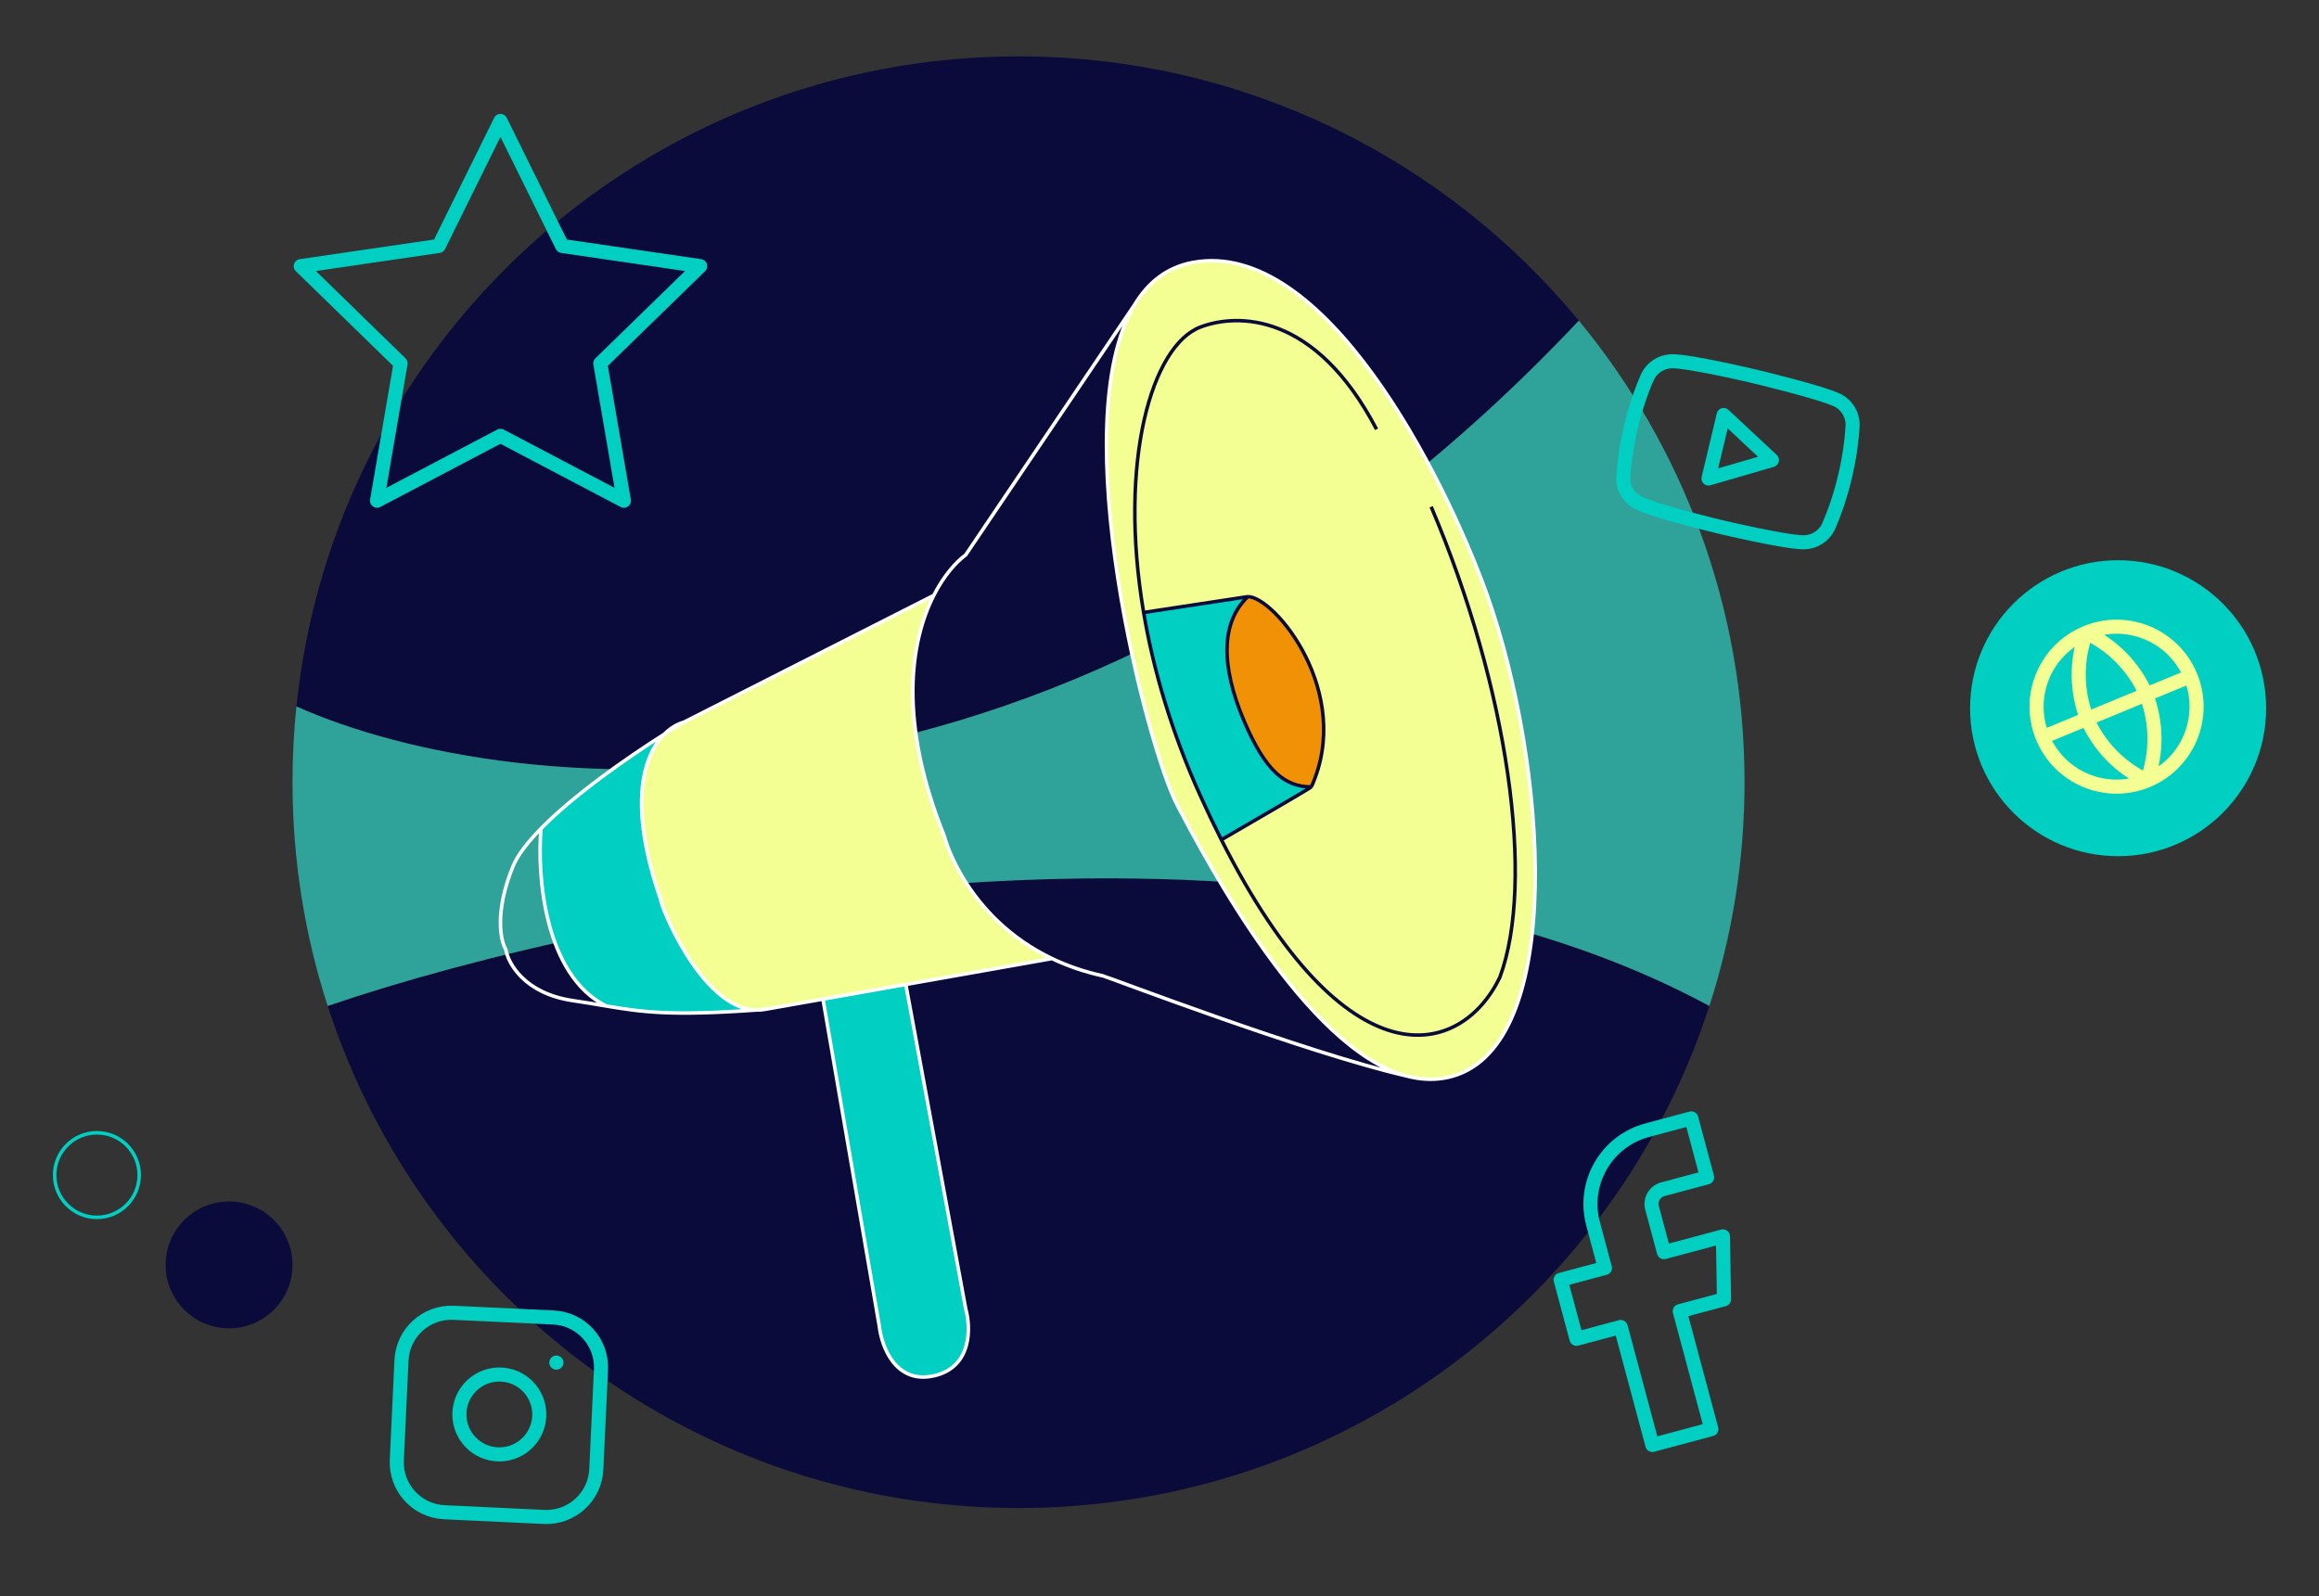<svg xmlns="http://www.w3.org/2000/svg" width="658" height="453" viewBox="0 0 658 453" fill="none"><rect x="0" y="0" width="658" height="453" fill="#333333" stroke="none"/><path d="M289 16C182.49 16 94.859 96.833 84.109 200.5C145.231 227.833 303.579 244.2 447.989 91C410.205 45.197 353.012 16 289 16Z" fill="#0B0B3B"></path><path fill-rule="evenodd" clip-rule="evenodd" d="M485.027 285.5C363.449 219.9 173 258.167 92.973 285.5C119.742 368.197 197.387 428 289 428C380.613 428 458.258 368.197 485.027 285.5Z" fill="#0B0B3B"></path><path d="M84.109 200.5C83.376 207.567 83 214.739 83 222C83 244.158 86.498 265.499 92.973 285.5C173 258.167 363.449 219.9 485.027 285.5C491.502 265.499 495 244.158 495 222C495 172.242 477.358 126.604 447.989 91C303.579 244.2 145.231 227.833 84.109 200.5Z" fill="#2FA29A"></path><path d="M187.514 255.481C178.051 228.314 182.545 214.367 188.464 208.394C177.758 215.17 162.867 225.617 153.514 235.145C152.347 248.284 154.414 276.752 172.014 285.521C182.341 287.256 190.446 288.376 214.496 286.666C198.748 286.215 187.039 255.956 187.514 255.481Z" fill="#00CFC1"></path><path d="M233.514 283.564L249.514 376.481C250.139 382.148 254.101 392.881 264.951 390.481C275.801 388.081 275.514 376.814 274.014 371.481L257.014 279.406C248.666 280.883 240.495 282.329 233.514 283.564Z" fill="#00CFC1"></path><path d="M268.014 237.481C254.772 204.799 258.282 182.106 264.951 168.981L194.014 204.981C192.357 205.968 190.485 207.116 188.464 208.394C182.545 214.367 178.051 228.314 187.514 255.481C187.039 255.956 198.748 286.215 214.496 286.666C215.317 286.608 216.156 286.546 217.014 286.481C220.593 285.85 226.443 284.815 233.514 283.564C240.495 282.329 248.666 280.883 257.014 279.406C272.338 276.693 288.258 273.874 298.514 272.057C274.172 260.43 268.014 237.907 268.014 237.481Z" fill="#F4FF93"></path><path d="M422.014 168.981C409.68 134.648 375.714 67.681 338.514 74.481C331.158 75.826 325.766 80.123 321.941 86.481C301.588 120.314 325.596 212.487 334.014 228.481C342.687 244.96 370.541 297.545 398.984 305.339C400.035 305.58 401.047 305.799 402.014 305.996C405.358 306.526 408.702 306.398 412.014 305.481C444.514 296.481 439.014 216.981 422.014 168.981Z" fill="#F4FF93"></path><path d="M321.941 86.481C325.766 80.123 331.158 75.826 338.514 74.481C375.714 67.681 409.68 134.648 422.014 168.981C439.014 216.981 444.514 296.481 412.014 305.481C408.702 306.398 405.358 306.526 402.014 305.996M321.941 86.481C301.588 120.314 325.596 212.487 334.014 228.481C342.687 244.96 370.541 297.545 398.984 305.339M321.941 86.481L274.014 157.481C271.107 159.649 267.751 163.472 264.951 168.981M402.014 305.996C401.047 305.799 400.035 305.58 398.984 305.339M402.014 305.996C401.004 305.836 399.993 305.616 398.984 305.339M264.951 168.981C258.282 182.106 254.772 204.799 268.014 237.481C268.014 237.907 274.172 260.43 298.514 272.057M264.951 168.981L194.014 204.981M194.014 204.981C192.357 205.968 190.485 207.116 188.464 208.394M194.014 204.981C192.277 205.455 190.302 206.54 188.464 208.394M217.014 286.481C220.593 285.85 226.443 284.815 233.514 283.564M217.014 286.481C216.156 286.546 215.317 286.608 214.496 286.666M217.014 286.481C216.164 286.631 215.325 286.69 214.496 286.666M298.514 272.057C302.77 274.091 307.582 275.791 313.014 276.981C313.496 276.981 370.686 298.855 398.984 305.339M298.514 272.057C288.258 273.874 272.338 276.693 257.014 279.406M153.514 235.145C149.72 239.011 146.837 242.725 145.514 245.981C140.314 258.781 142.014 266.981 143.514 269.481C144.18 273.481 148.914 281.981 162.514 283.981C166.111 284.51 169.148 285.039 172.014 285.521M153.514 235.145C152.347 248.284 154.414 276.752 172.014 285.521M153.514 235.145C162.867 225.617 177.758 215.17 188.464 208.394M172.014 285.521C182.341 287.256 190.446 288.376 214.496 286.666M233.514 283.564L249.514 376.481C250.139 382.148 254.101 392.881 264.951 390.481C275.801 388.081 275.514 376.814 274.014 371.481L257.014 279.406M233.514 283.564C240.495 282.329 248.666 280.883 257.014 279.406M188.464 208.394C182.545 214.367 178.051 228.314 187.514 255.481C187.039 255.956 198.748 286.215 214.496 286.666" stroke="white"></path><path d="M324.497 173.835C327.238 190.039 332.376 207.685 340.587 225.835C342.586 230.254 344.578 234.417 346.56 238.335C354.903 233.502 371.687 223.735 372.087 223.335C364.587 223.335 359.087 218.835 353.087 204.835C346.181 188.721 346.56 176.335 354.087 169.335L324.497 173.835Z" fill="#00CFC1"></path><path d="M372.087 223.335C384.212 196.535 361.587 169.335 354.087 169.335C346.56 176.335 346.181 188.721 353.087 204.835C359.087 218.835 364.587 223.335 372.087 223.335Z" fill="#F19206"></path><path d="M390.587 121.835C373.199 88.594 351.087 88.835 340.587 92.835C326.793 98.09 317.234 130.902 324.497 173.835M406.087 143.835C428.08 195.505 435.587 250.335 425.587 277.335C414.692 300.073 382.256 308.898 346.56 238.335M324.497 173.835C327.238 190.039 332.376 207.685 340.587 225.835C342.586 230.254 344.578 234.417 346.56 238.335M324.497 173.835L354.087 169.335M354.087 169.335C361.587 169.335 384.212 196.535 372.087 223.335M354.087 169.335C346.56 176.335 346.181 188.721 353.087 204.835C359.087 218.835 364.587 223.335 372.087 223.335M372.087 223.335C371.687 223.735 354.903 233.502 346.56 238.335" stroke="#0B0B3B"></path><path d="M142 34.333L159.51 69.807L198.667 75.53L170.333 103.127L177.02 142.113L142 123.697L106.98 142.113L113.667 103.127L85.333 75.53L124.49 69.807L142 34.333Z" stroke="#00CFC1" stroke-width="4" stroke-linecap="round" stroke-linejoin="round"></path><g clip-path="url(#clip0_1_34)"><path d="M479.899 317.414L467.342 320.779C461.791 322.266 457.059 325.897 454.185 330.874C451.312 335.85 450.534 341.764 452.021 347.315L455.386 359.872L442.829 363.236L447.315 379.979L459.872 376.614L468.844 410.1L485.587 405.614L476.614 372.128L489.172 368.764L488.871 350.899L472.128 355.386L468.764 342.829C468.466 341.718 468.622 340.536 469.197 339.54C469.771 338.545 470.718 337.819 471.828 337.521L484.385 334.157L479.899 317.414Z" stroke="#00CFC1" stroke-width="4" stroke-linecap="round" stroke-linejoin="round"></path></g><path d="M157.855 386.723L157.883 386.724M128.736 372.591L157.038 373.92C164.854 374.287 170.892 380.921 170.525 388.736L169.195 417.038C168.828 424.854 162.195 430.892 154.379 430.525L126.077 429.195C118.262 428.828 112.224 422.195 112.591 414.379L113.92 386.077C114.287 378.262 120.921 372.224 128.736 372.591ZM152.962 400.306C153.201 402.678 152.686 405.065 151.49 407.127C150.294 409.189 148.478 410.822 146.301 411.792C144.124 412.763 141.696 413.022 139.362 412.534C137.029 412.045 134.91 410.833 133.305 409.07C131.7 407.307 130.692 405.083 130.424 402.715C130.157 400.346 130.642 397.953 131.813 395.876C132.983 393.8 134.779 392.145 136.944 391.148C139.109 390.15 141.534 389.861 143.873 390.321C146.258 390.79 148.43 392.014 150.067 393.812C151.704 395.61 152.719 397.887 152.962 400.306Z" stroke="#00CFC1" stroke-width="4" stroke-linecap="round" stroke-linejoin="round"></path><g clip-path="url(#clip1_1_34)"><path d="M525.68 120.515C525.664 119.129 525.284 117.771 524.576 116.58C523.868 115.388 522.858 114.404 521.648 113.727C517.184 111.439 498.223 106.915 498.223 106.915C498.223 106.915 479.262 102.391 474.219 102.527C472.834 102.585 471.489 103.007 470.319 103.751C469.15 104.494 468.197 105.534 467.558 106.764C465.542 111.367 463.953 116.146 462.811 121.04C461.605 125.958 460.856 130.977 460.574 136.032C460.633 137.386 461.039 138.701 461.755 139.851C462.47 141.002 463.47 141.948 464.658 142.599C469.096 144.998 488.057 149.522 488.057 149.522C488.057 149.522 507.018 154.046 512.061 153.909C513.446 153.852 514.791 153.43 515.961 152.686C517.131 151.942 518.083 150.903 518.723 149.673C520.723 145.104 522.303 140.362 523.443 135.507C524.649 130.589 525.398 125.57 525.68 120.515Z" stroke="#00CFC1" stroke-width="4" stroke-linecap="round" stroke-linejoin="round"></path><path d="M484.776 135.806L502.773 130.575L489.076 117.782L484.776 135.806Z" stroke="#00CFC1" stroke-width="4" stroke-linecap="round" stroke-linejoin="round"></path></g><circle cx="601" cy="201" r="42" fill="#00CFC1"></circle><g clip-path="url(#clip2_1_34)"><path d="M621.545 191.909C626.325 203.497 620.806 216.765 609.219 221.545M621.545 191.909C616.765 180.321 603.497 174.802 591.909 179.582M621.545 191.909L579.582 209.219M609.219 221.545C597.631 226.325 584.362 220.806 579.582 209.219M609.219 221.545C612.097 213.635 612.003 204.949 608.956 197.102C605.585 189.389 599.527 183.163 591.909 179.582M609.219 221.545C601.6 217.965 595.542 211.739 592.171 204.026C589.124 196.179 589.031 187.492 591.909 179.582M579.582 209.219C574.802 197.631 580.321 184.362 591.909 179.582" stroke="#F4FF93" stroke-width="4" stroke-linecap="round" stroke-linejoin="round"></path></g><circle cx="65" cy="359" r="18" fill="#0B0B3B"></circle><circle cx="27.5" cy="333.5" r="12" stroke="#00CFC1"></circle><defs><clipPath id="clip0_1_34"><rect width="104" height="104" fill="white" transform="translate(402.313 329.23) rotate(-15)"></rect></clipPath><clipPath id="clip1_1_34"><rect width="68" height="68" fill="white" transform="translate(467.782 88) rotate(13.42)"></rect></clipPath><clipPath id="clip2_1_34"><rect width="54.472" height="54.472" fill="white" transform="translate(565 185.772) rotate(-22.416)"></rect></clipPath></defs></svg>